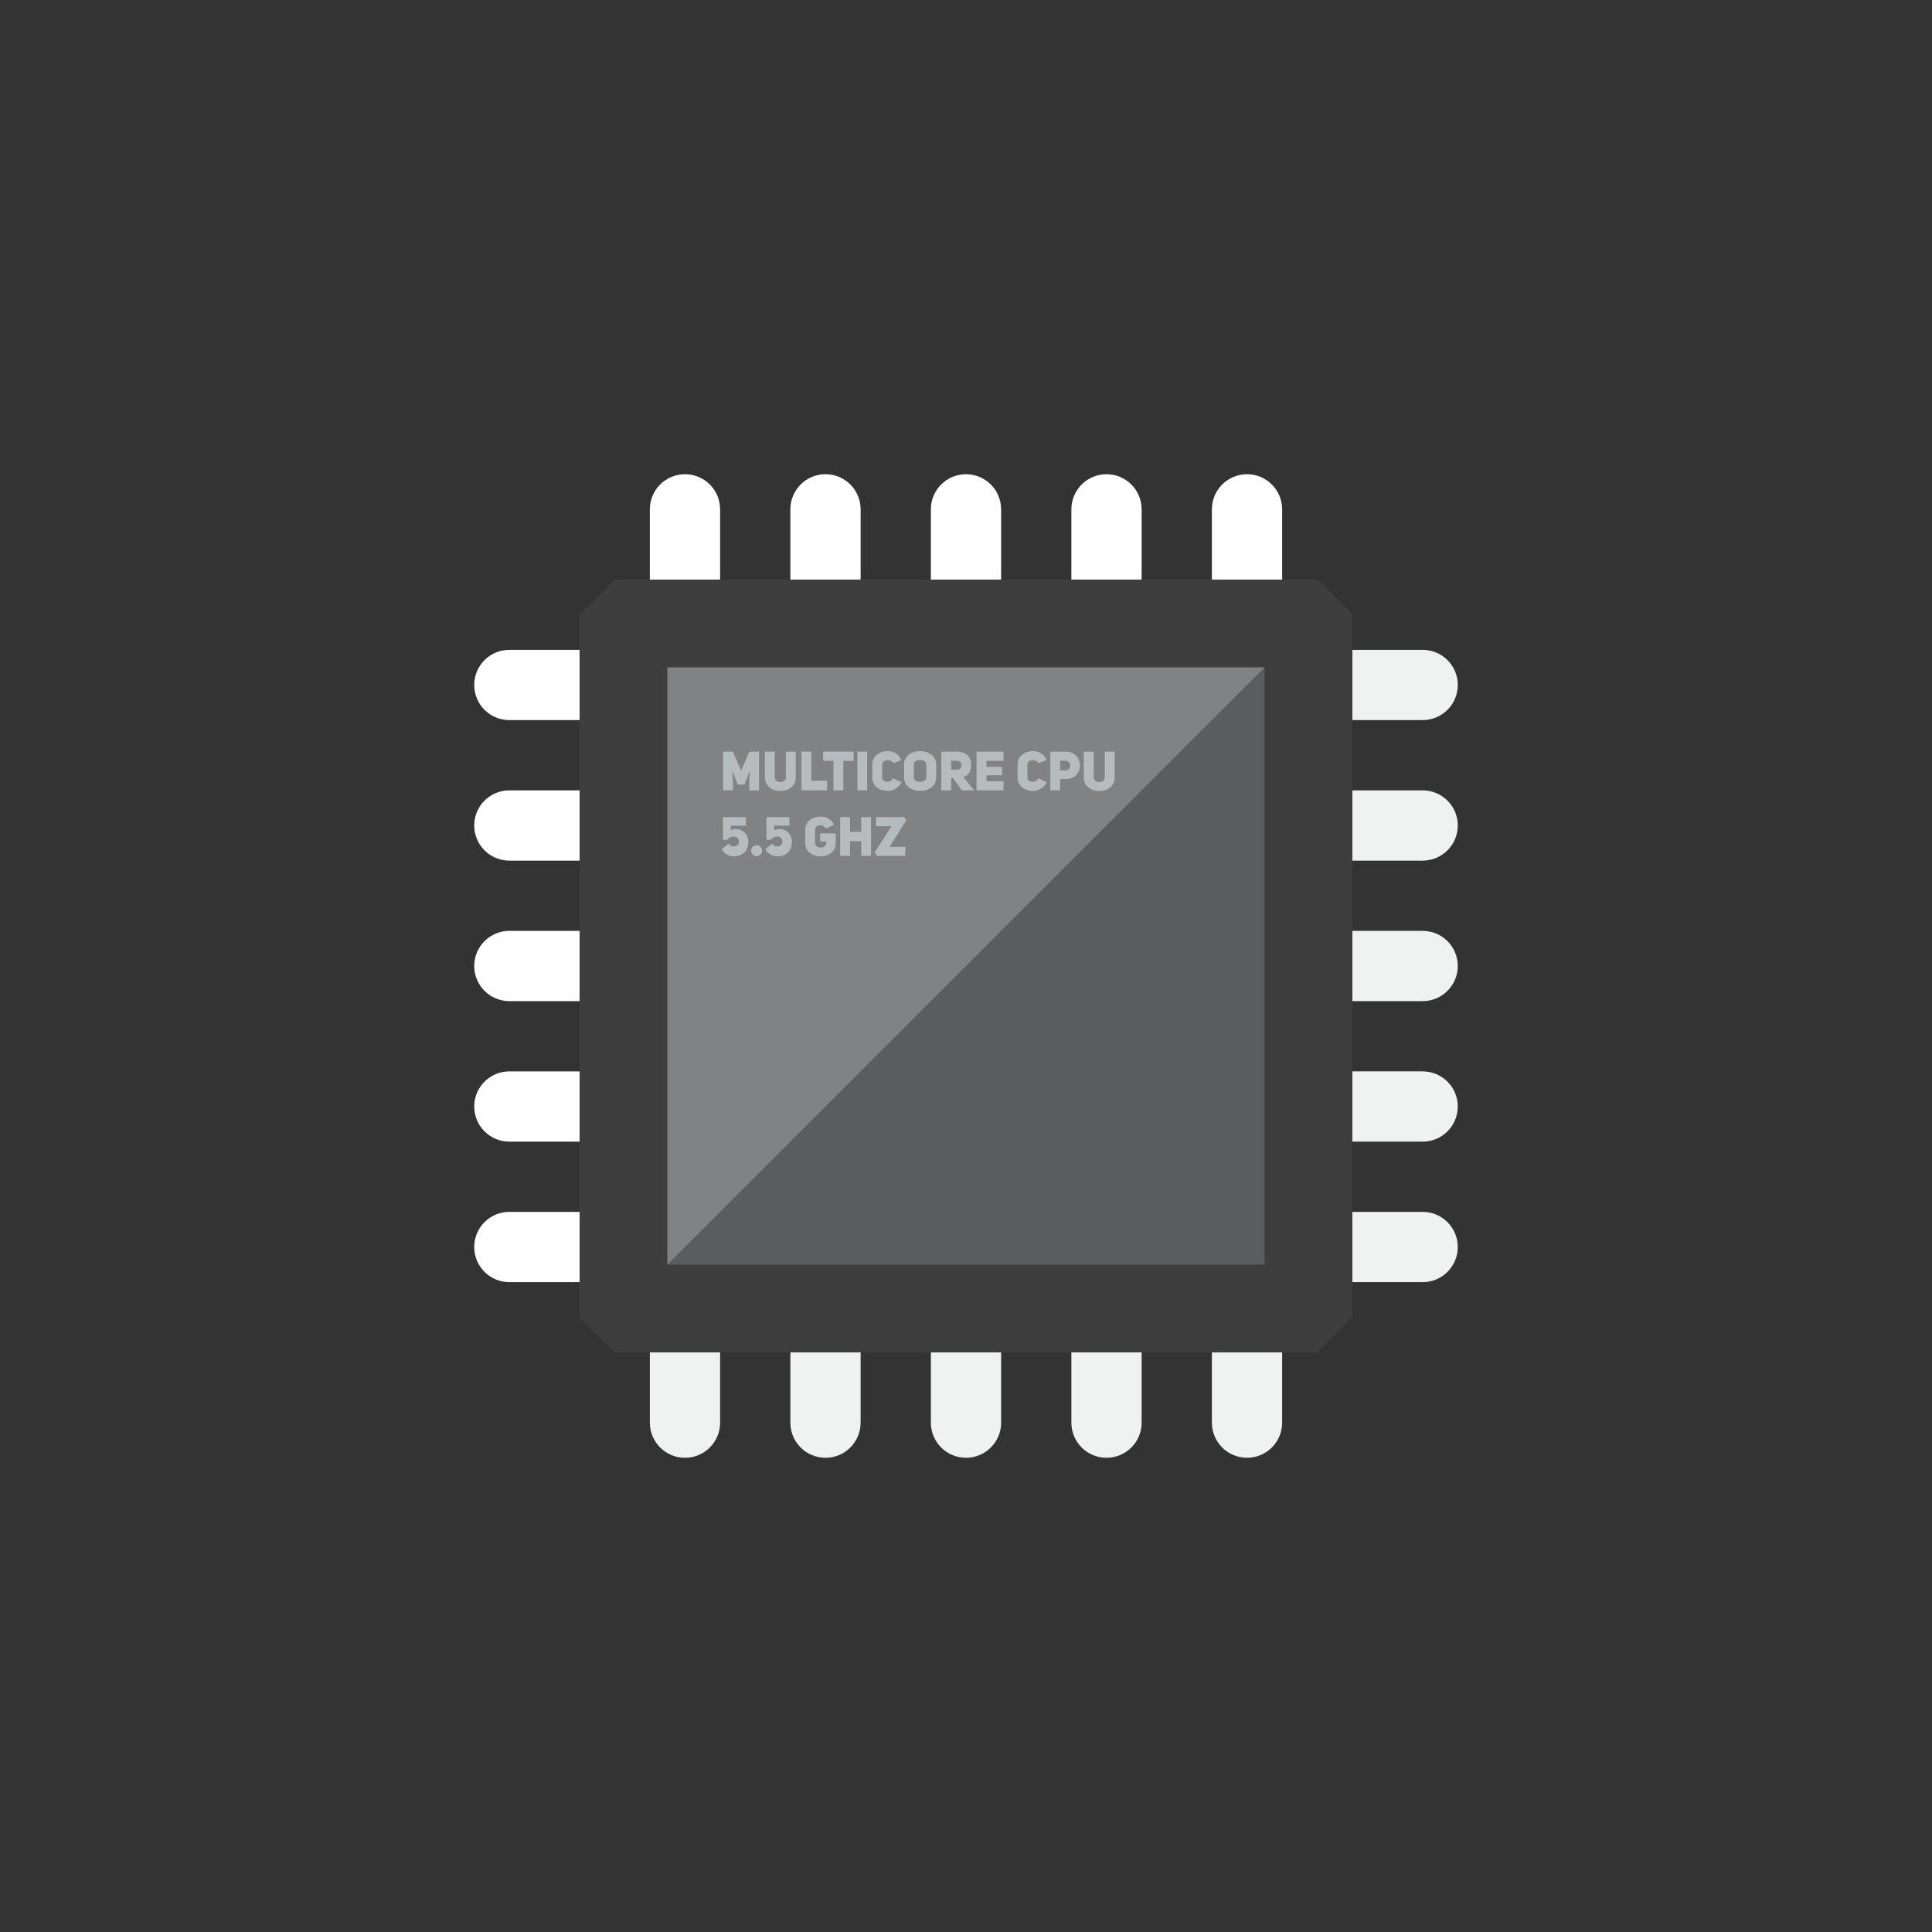 <?xml version="1.0" ?><!DOCTYPE svg  PUBLIC '-//W3C//DTD SVG 1.0//EN'  'http://www.w3.org/TR/2001/REC-SVG-20010904/DTD/svg10.dtd'><svg height="110px" style="enable-background:new 0 0 110 110;" version="1.0" viewBox="0 0 110 110" width="110px" xml:space="preserve" xmlns="http://www.w3.org/2000/svg" xmlns:xlink="http://www.w3.org/1999/xlink"><rect x="0" y="0" width="110" height="110" fill="#333333" stroke="none"/><g id="Multicolor"><g><polygon points="77,75 75,77 35,77 33,75 33,35 35,33 75,33 77,35   " style="fill:#3E3E3F;"/><path d="M41,33h-4v-4c0-1.105,0.895-2,2-2s2,0.895,2,2V33z" style="fill:#FFFFFF;"/><path d="M49,33h-4v-4c0-1.105,0.895-2,2-2s2,0.895,2,2V33z" style="fill:#FFFFFF;"/><path d="M57,33h-4v-4c0-1.105,0.895-2,2-2s2,0.895,2,2V33z" style="fill:#FFFFFF;"/><path d="M65,33h-4v-4c0-1.105,0.895-2,2-2s2,0.895,2,2V33z" style="fill:#FFFFFF;"/><path d="M73,33h-4v-4c0-1.105,0.895-2,2-2s2,0.895,2,2V33z" style="fill:#FFFFFF;"/><path d="M41,81c0,1.105-0.895,2-2,2s-2-0.895-2-2v-4h4V81z" style="fill:#F0F1F1;"/><path d="M33,73h-4c-1.105,0-2-0.895-2-2s0.895-2,2-2h4V73z" style="fill:#FFFFFF;"/><path d="M33,65h-4c-1.105,0-2-0.895-2-2s0.895-2,2-2h4V65z" style="fill:#FFFFFF;"/><path d="M33,57h-4c-1.105,0-2-0.895-2-2s0.895-2,2-2h4V57z" style="fill:#FFFFFF;"/><path d="M33,49h-4c-1.105,0-2-0.895-2-2s0.895-2,2-2h4V49z" style="fill:#FFFFFF;"/><path d="M33,41h-4c-1.105,0-2-0.895-2-2s0.895-2,2-2h4V41z" style="fill:#FFFFFF;"/><path d="M83,71c0,1.105-0.895,2-2,2h-4v-4h4C82.105,69,83,69.895,83,71z" style="fill:#F0F1F1;"/><path d="M83,63c0,1.105-0.895,2-2,2h-4v-4h4C82.105,61,83,61.895,83,63z" style="fill:#F0F1F1;"/><path d="M83,55c0,1.105-0.895,2-2,2h-4v-4h4C82.105,53,83,53.895,83,55z" style="fill:#F0F1F1;"/><path d="M83,47c0,1.105-0.895,2-2,2h-4v-4h4C82.105,45,83,45.895,83,47z" style="fill:#F0F1F1;"/><path d="M83,39c0,1.105-0.895,2-2,2h-4v-4h4C82.105,37,83,37.895,83,39z" style="fill:#F0F1F1;"/><path d="M49,81c0,1.105-0.895,2-2,2s-2-0.895-2-2v-4h4V81z" style="fill:#F0F1F1;"/><path d="M57,81c0,1.105-0.895,2-2,2s-2-0.895-2-2v-4h4V81z" style="fill:#F0F1F1;"/><path d="M65,81c0,1.105-0.895,2-2,2s-2-0.895-2-2v-4h4V81z" style="fill:#F0F1F1;"/><path d="M73,81c0,1.105-0.895,2-2,2s-2-0.895-2-2v-4h4V81z" style="fill:#F0F1F1;"/><rect height="34" style="fill:#5B5C5F;" width="34" x="38" y="38"/><polygon points="38,38 72,38 38,72   " style="fill:#818284;"/><g><path d="M41.174,42.796h0.557l0.464,1.077l0.467-1.077h0.557V45h-0.56l0.003-0.635l0.034-0.445     l-0.019-0.003l-0.29,0.756h-0.383l-0.296-0.756l-0.016,0.003l0.037,0.445V45h-0.557V42.796z" style="fill:#B6BCBD;"/><path d="M44.114,44.262c0,0.355,0.629,0.355,0.632,0v-1.466h0.563v1.466c-0.003,1.034-1.762,1.034-1.759,0     v-1.466h0.563V44.262z" style="fill:#B6BCBD;"/><path d="M45.635,42.796h0.56v1.653h0.896V45h-1.457V42.796z" style="fill:#B6BCBD;"/><path d="M48.017,43.322V45h-0.563v-1.678h-0.585v-0.529h1.734v0.529H48.017z" style="fill:#B6BCBD;"/><path d="M49.373,45h-0.557v-2.204h0.557V45z" style="fill:#B6BCBD;"/><path d="M51.33,44.536c-0.184,0.358-0.517,0.495-0.794,0.495c-0.433,0-0.868-0.252-0.868-0.753v-0.759     c0-0.498,0.436-0.753,0.878-0.753c0.271,0,0.598,0.115,0.775,0.507l-0.455,0.184c-0.149-0.274-0.641-0.212-0.641,0.062v0.759     c0,0.265,0.498,0.339,0.619,0.034L51.33,44.536z" style="fill:#B6BCBD;"/><path d="M51.475,43.521c0-0.507,0.455-0.756,0.912-0.756s0.915,0.252,0.915,0.756v0.753     c0,0.504-0.454,0.756-0.912,0.756c-0.458,0-0.915-0.252-0.915-0.756V43.521z M52.032,44.275c0,0.162,0.181,0.24,0.358,0.24     s0.355-0.081,0.355-0.24v-0.753c0-0.171-0.184-0.249-0.364-0.249c-0.174,0-0.349,0.087-0.349,0.249V44.275z" style="fill:#B6BCBD;"/><path d="M54.257,44.3h-0.1V45h-0.563v-2.204h0.881c0.455,0,0.806,0.209,0.819,0.726     c0,0.408-0.165,0.638-0.433,0.722L55.461,45h-0.694L54.257,44.3z M54.484,43.82c0.352,0,0.352-0.504,0-0.504h-0.327v0.504H54.484     z" style="fill:#B6BCBD;"/><path d="M56.164,43.662h0.893v0.482h-0.893v0.33h0.971V45h-1.535v-2.204h1.535v0.523h-0.971V43.662z" style="fill:#B6BCBD;"/><path d="M59.602,44.536c-0.184,0.358-0.517,0.495-0.794,0.495c-0.433,0-0.869-0.252-0.869-0.753v-0.759     c0-0.498,0.436-0.753,0.878-0.753c0.271,0,0.598,0.115,0.775,0.507l-0.454,0.184c-0.149-0.274-0.641-0.212-0.641,0.062v0.759     c0,0.265,0.498,0.339,0.62,0.034L59.602,44.536z" style="fill:#B6BCBD;"/><path d="M59.801,42.796h0.881c0.539,0,0.806,0.389,0.806,0.778c0,0.393-0.271,0.781-0.803,0.781h-0.327V45     h-0.557V42.796z M60.681,43.861c0.336,0.003,0.336-0.548,0-0.545h-0.324v0.545H60.681z" style="fill:#B6BCBD;"/><path d="M62.271,44.262c0,0.355,0.629,0.355,0.632,0v-1.466h0.563v1.466c-0.003,1.034-1.762,1.034-1.759,0     v-1.466h0.563V44.262z" style="fill:#B6BCBD;"/><path d="M41.482,48.04c0.208,0.255,0.57,0.171,0.582-0.087c0.013-0.224-0.121-0.327-0.289-0.327     c-0.128,0-0.259,0.05-0.358,0.184h-0.255v-1.286h1.307v0.489h-0.862v0.249c0.535-0.196,1.002,0.146,1.002,0.679     c0,0.408-0.255,0.819-0.831,0.819c-0.249,0-0.514-0.118-0.691-0.408L41.482,48.04z" style="fill:#B6BCBD;"/><path d="M43.079,48.124c0.171,0,0.311,0.137,0.311,0.308c0,0.174-0.14,0.314-0.311,0.314     s-0.308-0.14-0.308-0.314C42.771,48.261,42.908,48.124,43.079,48.124z" style="fill:#B6BCBD;"/><path d="M43.961,48.04c0.209,0.255,0.57,0.171,0.582-0.087c0.012-0.224-0.122-0.327-0.29-0.327     c-0.128,0-0.258,0.05-0.358,0.184h-0.255v-1.286h1.307v0.489h-0.862v0.249c0.535-0.196,1.002,0.146,1.002,0.679     c0,0.408-0.255,0.819-0.831,0.819c-0.249,0-0.513-0.118-0.691-0.408L43.961,48.04z" style="fill:#B6BCBD;"/><path d="M47.017,47.177c-0.121-0.295-0.613-0.227-0.613,0.062v0.756c0,0.346,0.645,0.342,0.645,0v-0.081     h-0.352v-0.467h0.887v0.548c0,0.507-0.423,0.763-0.865,0.763c-0.436,0-0.872-0.255-0.872-0.763V47.24     c0-0.498,0.436-0.747,0.872-0.747c0.286,0,0.613,0.118,0.766,0.47L47.017,47.177z" style="fill:#B6BCBD;"/><path d="M48.398,48.728h-0.56v-2.204h0.56v0.834h0.635v-0.834h0.56v2.204h-0.56v-0.831h-0.635V48.728z" style="fill:#B6BCBD;"/><path d="M51.478,46.523l0.118,0.187l-0.949,1.51l0.896-0.006v0.514h-1.634l-0.103-0.206l0.953-1.481     h-0.884v-0.517H51.478z" style="fill:#B6BCBD;"/></g></g></g></svg>
